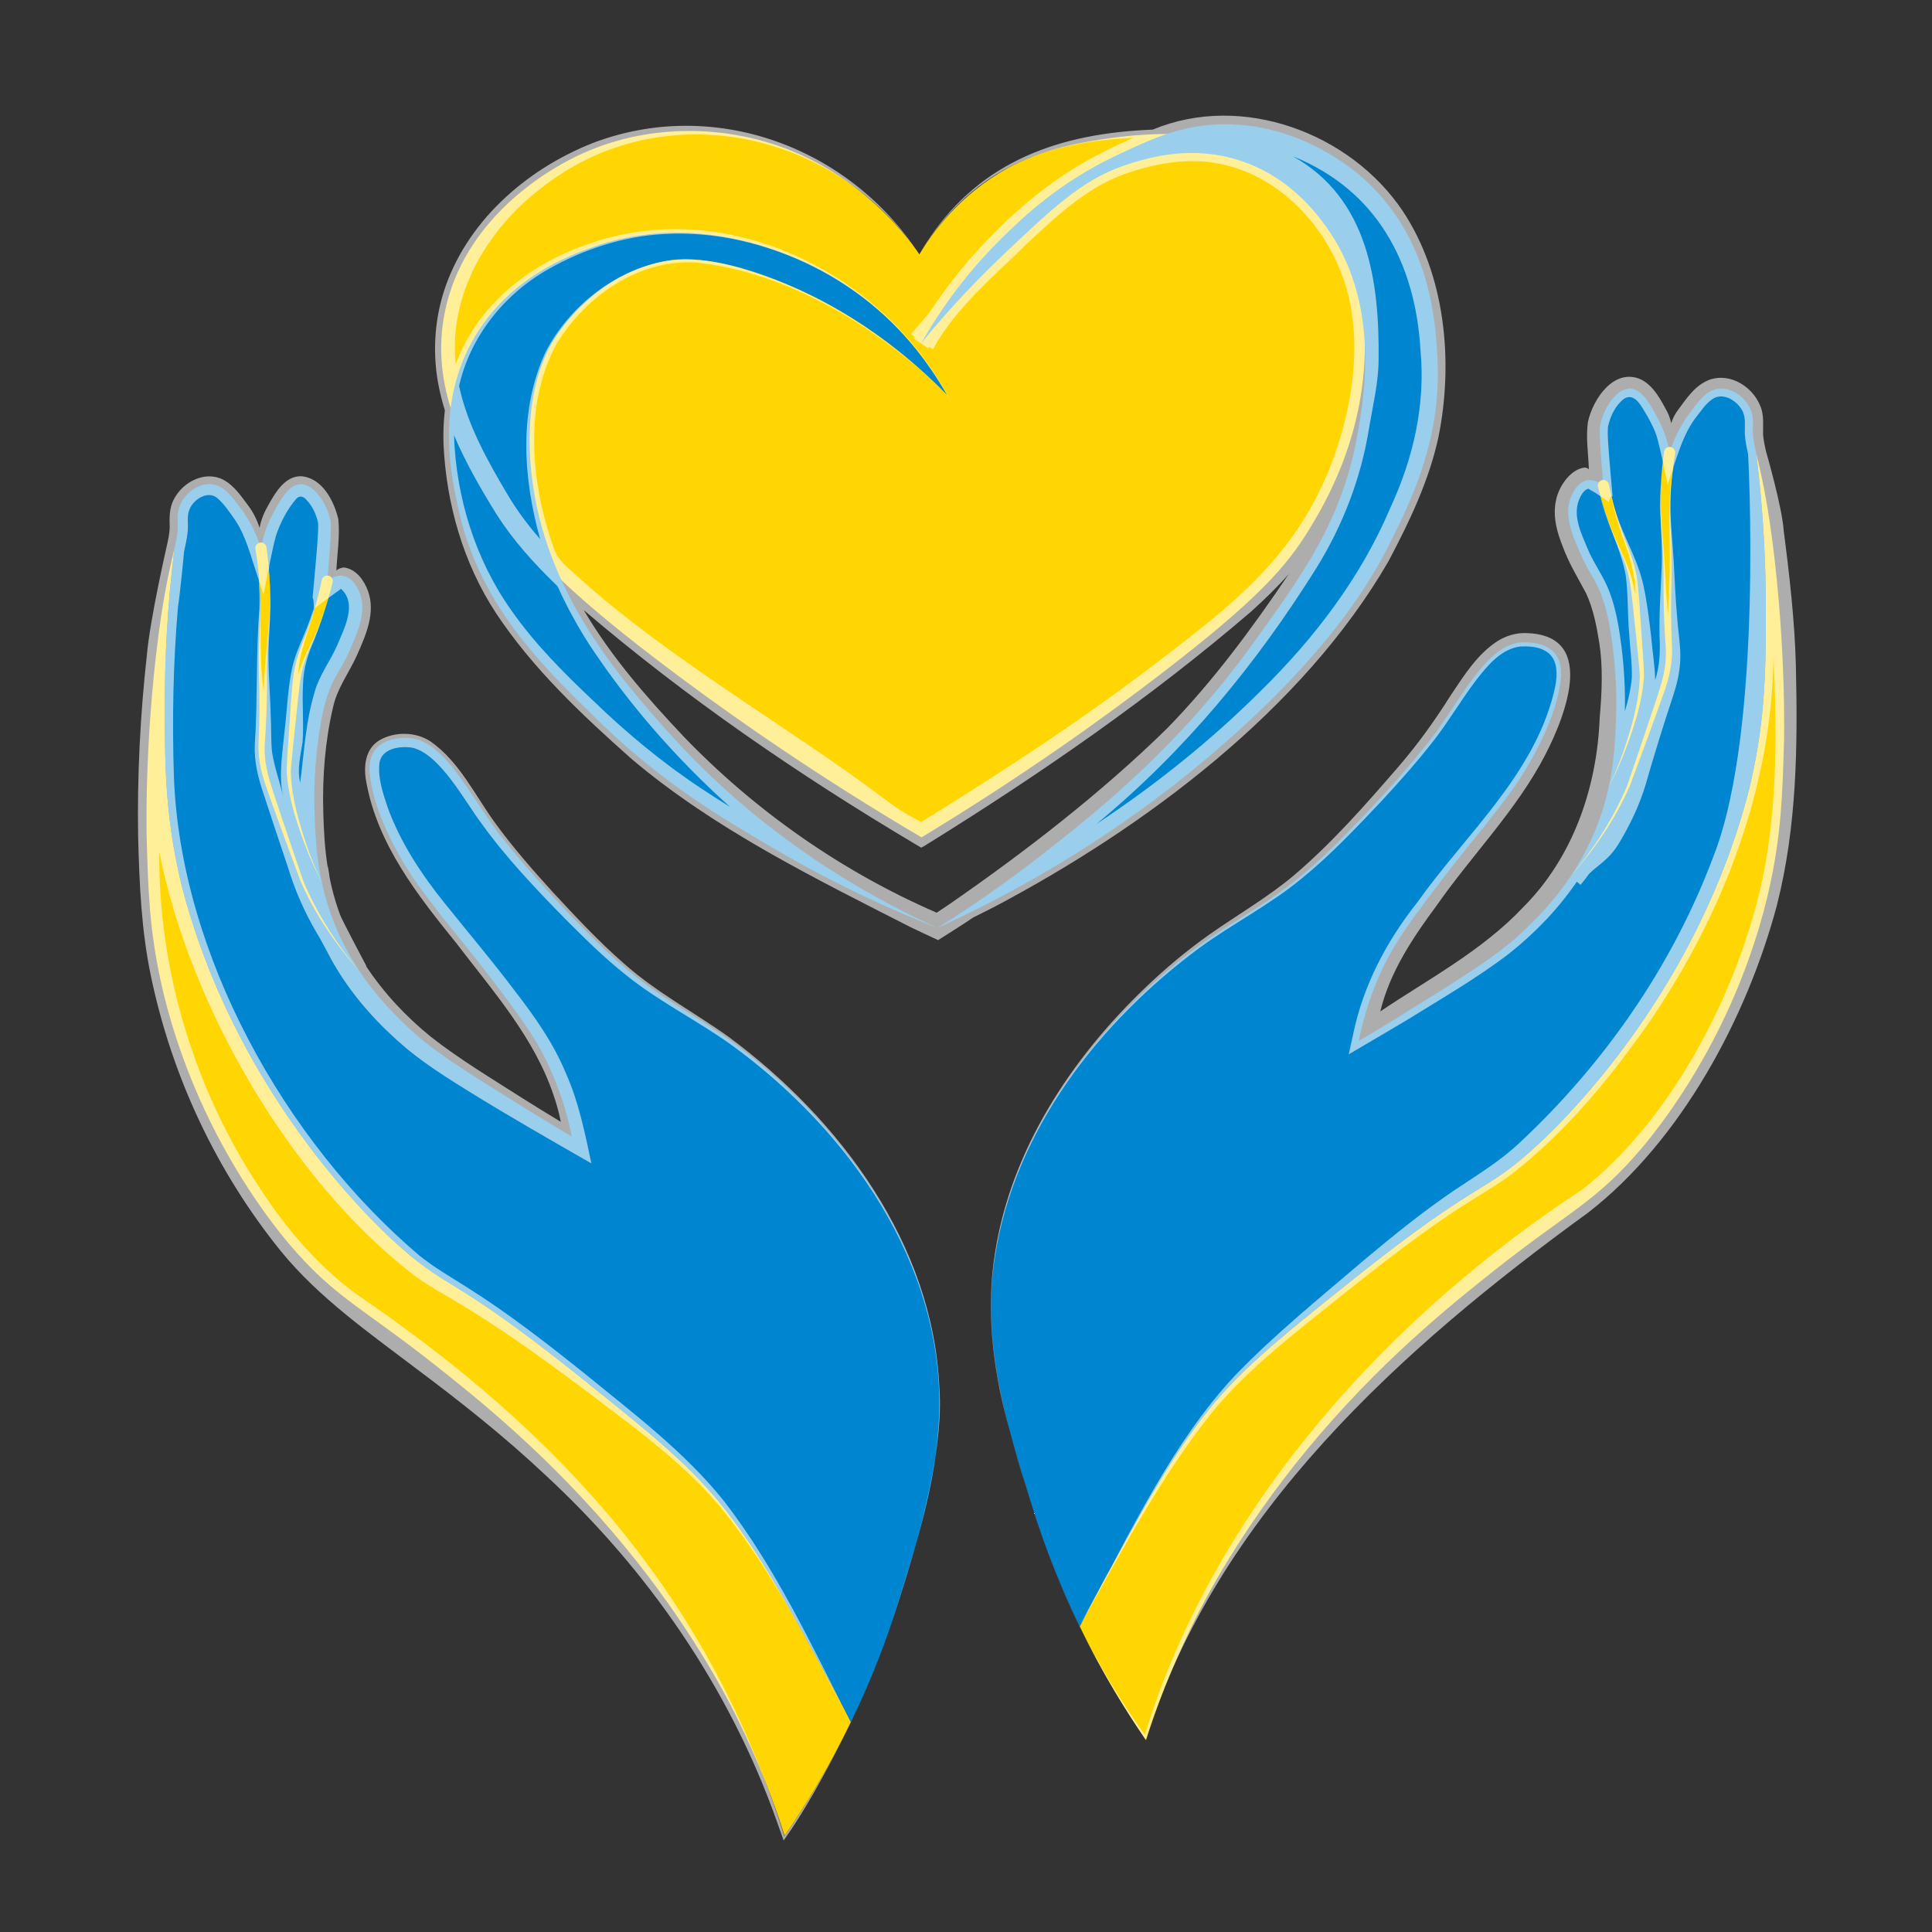 <?xml version="1.0" encoding="UTF-8"?>
<svg xmlns="http://www.w3.org/2000/svg" width="68" height="68" viewBox="0 0 68 68" fill="none">
  <rect x="0" y="0" width="68" height="68" fill="#333333" stroke="none"/>
  <path d="M38.004 57.247C38.808 58.904 39.645 60.244 40.336 61.248C40.689 60.137 41.225 58.68 42.037 57.047C42.422 56.271 43.656 53.873 45.984 51.044C48.532 47.949 51.117 45.883 52.638 44.681C55.247 42.619 56.193 42.294 57.796 40.395C58.077 40.063 59.366 38.513 60.534 36.15C61.606 33.98 62.077 32.138 62.263 31.31C62.697 29.387 62.738 27.943 62.79 26.133C62.79 26.133 62.882 22.882 62.376 19.005C62.158 17.334 61.943 16.513 61.815 15.957C62.079 18.09 62.147 19.899 62.151 21.256C62.157 23.415 62.151 25.228 61.624 27.521C61.547 27.856 61.189 29.378 60.346 31.348C58.17 36.432 54.866 39.594 54.218 40.202C52.156 42.133 52.282 41.306 47.563 45.079C44.908 47.202 43.555 48.295 42.337 49.88C41.187 51.378 40.318 52.961 39.104 55.17C38.686 55.932 38.318 56.631 38.004 57.246V57.247Z" fill="#FFD601"></path>
  <path d="M36.321 52.995C36.814 54.585 37.4 56.005 38.003 57.247C38.317 56.631 38.684 55.932 39.103 55.17C40.316 52.961 41.186 51.378 42.336 49.881C43.554 48.295 44.907 47.202 47.562 45.079C52.281 41.306 52.155 42.134 54.217 40.202C54.865 39.594 58.169 36.432 60.345 31.348C61.188 29.378 61.546 27.856 61.623 27.521C62.15 25.229 62.155 23.415 62.149 21.256C62.145 19.899 62.077 18.09 61.814 15.957C61.725 15.573 61.678 15.316 61.698 14.991C61.703 14.911 61.728 14.589 61.548 14.279C61.361 13.956 60.959 13.654 60.533 13.678C60.085 13.704 59.81 14.079 59.442 14.579C59.234 14.862 58.959 15.308 58.766 15.929C58.713 15.628 58.603 15.195 58.352 14.729C58.088 14.238 57.792 13.689 57.375 13.678C56.89 13.665 56.437 14.381 56.322 14.954C56.305 15.037 56.284 15.175 56.359 16.192C56.388 16.571 56.415 16.883 56.435 17.092C56.368 17.036 56.14 16.859 55.871 16.904C55.526 16.962 55.361 17.344 55.307 17.467C55.027 18.11 55.336 18.832 55.645 19.53C55.974 20.272 56.185 20.388 56.435 21.144C56.516 21.39 56.585 21.653 56.66 22.081C56.919 23.547 56.89 24.84 56.886 24.97C56.855 26.109 56.819 27.401 56.284 28.872C55.544 30.909 54.254 32.165 53.615 32.773C52.718 33.627 51.564 34.343 49.254 35.775C48.665 36.14 48.17 36.435 47.825 36.638C47.94 36.056 48.154 35.218 48.577 34.274C48.979 33.378 49.416 32.73 50.344 31.498C51.842 29.509 52.084 29.361 53.239 27.784C53.239 27.784 54.733 25.743 54.931 23.92C54.956 23.682 54.971 23.309 54.743 23.019C54.402 22.585 53.731 22.604 53.615 22.607C52.451 22.638 51.675 24.156 50.607 25.683C50.607 25.683 49.551 27.194 46.998 29.735C44.992 31.731 43.797 32.095 42.035 33.411C40.902 34.258 36.233 37.967 35.118 43.615C34.454 46.978 35.306 49.725 36.321 52.995H36.321Z" fill="#0085D0"></path>
  <path d="M61.823 15.957V15.957H61.797L61.823 15.957Z" fill="black"></path>
  <path d="M58.57 15.9C58.456 16.724 58.411 17.559 58.46 18.391C58.497 18.883 58.534 19.367 58.545 19.86C58.556 20.188 58.55 20.512 58.551 20.841C58.556 21.499 58.582 22.16 58.63 22.815C58.659 23.297 58.566 23.773 58.421 24.232C58.326 24.551 58.064 25.306 57.957 25.632C57.733 26.293 57.513 26.955 57.284 27.613C57.259 27.689 57.222 27.765 57.191 27.837C56.709 28.924 56.055 29.928 55.285 30.835C56.13 29.883 56.863 28.815 57.373 27.646C57.778 26.553 58.21 25.39 58.596 24.288C58.76 23.814 58.87 23.309 58.85 22.805C58.811 21.986 58.806 21.171 58.834 20.352C58.852 19.694 58.825 19.031 58.791 18.374C58.764 17.567 58.828 16.756 58.958 15.958C58.976 15.851 58.903 15.751 58.796 15.733C58.687 15.715 58.585 15.791 58.57 15.899L58.57 15.9Z" fill="#FFD601"></path>
  <path d="M56.244 17.135C56.41 17.811 56.628 18.474 56.902 19.113C56.993 19.326 57.088 19.531 57.164 19.738C57.239 19.945 57.302 20.161 57.346 20.377C57.435 20.814 57.532 21.947 57.587 22.407C57.61 22.631 57.67 23.213 57.69 23.43C57.703 23.598 57.726 23.764 57.711 23.932C57.666 24.785 57.419 25.612 57.149 26.419C57 26.85 56.825 27.273 56.626 27.685C56.949 27.079 57.21 26.44 57.427 25.788C57.648 25.149 57.818 24.486 57.863 23.809C57.858 23.398 57.807 22.805 57.782 22.39C57.74 21.904 57.69 20.799 57.612 20.328C57.54 19.869 57.369 19.417 57.198 18.993C56.953 18.362 56.765 17.71 56.627 17.049C56.605 16.943 56.501 16.874 56.395 16.896C56.286 16.919 56.217 17.028 56.244 17.135L56.244 17.135Z" fill="#FFD601"></path>
  <path d="M29.948 60.611C29.144 62.268 28.308 63.608 27.616 64.612C27.263 63.501 26.728 62.044 25.916 60.41C25.53 59.635 24.297 57.237 21.968 54.408C19.421 51.313 16.835 49.247 15.315 48.045C12.705 45.983 11.759 45.658 10.156 43.759C9.875 43.427 8.587 41.877 7.419 39.514C6.346 37.344 5.876 35.502 5.689 34.674C5.255 32.751 5.214 31.307 5.163 29.497C5.163 29.497 5.07 26.246 5.576 22.369C5.795 20.698 6.009 19.877 6.137 19.321C5.874 21.454 5.805 23.263 5.802 24.62C5.796 26.779 5.802 28.592 6.328 30.885C6.405 31.22 6.763 32.742 7.606 34.712C9.782 39.796 13.086 42.958 13.735 43.566C15.796 45.497 15.67 44.67 20.389 48.443C23.044 50.566 24.397 51.659 25.615 53.245C26.765 54.742 27.635 56.325 28.848 58.534C29.267 59.296 29.634 59.995 29.948 60.611V60.611Z" fill="#FFD601"></path>
  <path d="M31.63 56.359C31.137 57.95 30.551 59.37 29.948 60.611C29.634 59.996 29.267 59.297 28.848 58.535C27.634 56.325 26.765 54.743 25.615 53.245C24.397 51.66 23.044 50.566 20.389 48.443C15.67 44.671 15.796 45.498 13.734 43.566C13.086 42.959 9.782 39.797 7.606 34.713C6.763 32.742 6.405 31.221 6.328 30.886C5.801 28.593 5.796 26.78 5.802 24.621C5.805 23.264 5.874 21.455 6.137 19.322C6.226 18.938 6.273 18.68 6.253 18.356C6.248 18.276 6.223 17.953 6.403 17.643C6.59 17.32 6.992 17.018 7.418 17.043C7.866 17.069 8.141 17.443 8.509 17.943C8.717 18.226 8.992 18.672 9.185 19.294C9.238 18.992 9.348 18.56 9.599 18.093C9.863 17.603 10.159 17.054 10.576 17.043C11.061 17.03 11.514 17.746 11.629 18.318C11.646 18.401 11.667 18.54 11.591 19.556C11.563 19.935 11.536 20.247 11.516 20.456C11.583 20.401 11.811 20.224 12.08 20.269C12.425 20.327 12.59 20.708 12.644 20.832C12.924 21.475 12.615 22.197 12.306 22.895C11.977 23.637 11.766 23.753 11.516 24.508C11.435 24.755 11.366 25.018 11.291 25.446C11.032 26.911 11.061 28.204 11.065 28.335C11.096 29.473 11.132 30.766 11.667 32.236C12.407 34.274 13.697 35.53 14.336 36.138C15.232 36.992 16.387 37.708 18.697 39.139C19.286 39.504 19.781 39.8 20.126 40.002C20.011 39.42 19.797 38.582 19.374 37.639C18.972 36.742 18.535 36.094 17.607 34.862C16.109 32.873 15.867 32.726 14.712 31.148C14.712 31.148 13.218 29.107 13.02 27.284C12.994 27.047 12.98 26.674 13.208 26.384C13.549 25.95 14.22 25.968 14.336 25.971C15.5 26.003 16.276 27.52 17.344 29.048C17.344 29.048 18.4 30.559 20.953 33.099C22.959 35.096 24.154 35.459 25.915 36.776C27.049 37.623 31.718 41.331 32.833 46.98C33.497 50.343 32.645 53.09 31.63 56.359H31.63Z" fill="#0085D0"></path>
  <path d="M6.129 19.322V19.321H6.155L6.129 19.322Z" fill="black"></path>
  <path d="M9.379 19.264C9.493 20.089 9.537 20.923 9.489 21.755C9.452 22.247 9.415 22.731 9.404 23.224C9.392 23.552 9.399 23.876 9.398 24.205C9.393 24.863 9.367 25.524 9.319 26.179C9.29 26.662 9.383 27.137 9.528 27.596C9.622 27.916 9.885 28.671 9.992 28.997C10.216 29.657 10.436 30.319 10.665 30.977C10.69 31.053 10.727 31.13 10.758 31.201C11.24 32.288 11.894 33.292 12.664 34.199C11.818 33.248 11.086 32.179 10.576 31.01C10.171 29.917 9.739 28.755 9.352 27.652C9.189 27.179 9.079 26.674 9.099 26.17C9.138 25.35 9.142 24.535 9.114 23.716C9.097 23.058 9.124 22.395 9.158 21.739C9.185 20.931 9.121 20.12 8.991 19.323C8.973 19.216 9.046 19.115 9.153 19.097C9.261 19.079 9.364 19.155 9.379 19.264L9.379 19.264Z" fill="#FFD601"></path>
  <path d="M11.709 20.5C11.543 21.175 11.325 21.838 11.05 22.477C10.96 22.691 10.864 22.896 10.789 23.103C10.713 23.31 10.65 23.526 10.606 23.741C10.517 24.178 10.421 25.311 10.366 25.772C10.342 25.995 10.282 26.577 10.263 26.794C10.25 26.962 10.227 27.129 10.241 27.296C10.286 28.15 10.533 28.977 10.803 29.783C10.953 30.214 11.127 30.637 11.326 31.049C11.004 30.443 10.742 29.804 10.526 29.153C10.305 28.514 10.135 27.85 10.09 27.173C10.094 26.763 10.145 26.169 10.17 25.755C10.212 25.268 10.262 24.163 10.341 23.693C10.412 23.233 10.584 22.782 10.755 22.358C10.999 21.726 11.188 21.075 11.325 20.413C11.348 20.307 11.452 20.239 11.558 20.261C11.666 20.283 11.735 20.392 11.708 20.5L11.709 20.5Z" fill="#FFD601"></path>
  <path d="M32.359 8.951C32.806 8.205 33.763 6.853 35.479 5.912C35.82 5.725 36.705 5.273 38.148 5.012C39.385 4.789 44.094 3.938 46.57 6.738C47.944 8.292 47.995 10.254 48.036 11.84C48.123 15.218 46.656 17.69 46.081 18.63C45.278 19.944 44.269 21.099 40.893 23.695C38.848 25.266 36.015 27.304 32.434 29.472C28.847 27.357 25.984 25.36 23.899 23.807C19.557 20.574 18.282 19.043 17.358 17.467C16.386 15.81 15.101 13.619 15.666 10.939C16.336 7.758 19.137 6.14 19.726 5.8C22.469 4.215 25.169 4.628 25.892 4.749C29.836 5.413 31.951 8.358 32.358 8.951H32.359Z" fill="#FFD601"></path>
  <path d="M33.334 13.903C31.012 11.523 28.721 10.398 27.319 9.851C25.008 8.949 23.832 9.116 23.484 9.176C20.983 9.607 19.657 11.695 19.499 11.952C19.236 12.381 18.476 13.745 18.672 16.304C19 20.583 21.652 23.66 23.409 25.645C25.04 27.488 28.09 30.429 32.996 32.661C33.987 32.039 35.326 31.143 36.831 29.96C38.679 28.507 41.472 26.279 44.05 22.719C45.851 20.232 47.237 18.317 47.772 15.328C48.013 13.981 48.614 10.621 46.644 7.938C46.283 7.445 45.345 6.204 43.636 5.649C41.992 5.115 40.563 5.52 39.877 5.724C38.234 6.213 37.231 7.145 35.29 8.988C34.459 9.777 33.47 10.798 32.433 12.065C33.396 10.374 34.461 9.168 35.252 8.388C35.982 7.669 37.265 6.426 39.313 5.462C40.535 4.886 41.598 4.385 43.072 4.374C45.804 4.352 47.706 6.025 48.035 6.325C50.372 8.449 50.528 11.384 50.592 12.59C50.741 15.41 49.723 17.51 48.9 19.155C48.304 20.347 47.037 22.562 43.712 25.608C41.536 27.601 38.04 30.352 32.997 32.661C31.489 32.07 29.466 31.174 27.207 29.847C25.42 28.798 23.328 27.57 21.116 25.42C19.05 23.413 16.849 21.273 16.116 17.842C15.861 16.648 15.331 14.166 16.718 11.839C17.954 9.765 20.003 9.011 20.778 8.726C23.974 7.55 26.847 8.626 27.771 8.988C31.184 10.326 32.843 13.023 33.335 13.903H33.334Z" fill="#0085D0"></path>
  <path opacity="0.8" d="M37.909 57.415C37.866 57.499 37.872 57.488 37.909 57.415V57.415Z" fill="white"></path>
  <path opacity="0.8" d="M36.376 53.197C36.373 53.188 36.37 53.178 36.367 53.168C36.37 53.178 36.373 53.188 36.376 53.197Z" fill="white"></path>
  <path opacity="0.8" d="M36.516 53.628C36.533 53.68 36.551 53.732 36.568 53.783C36.55 53.732 36.533 53.68 36.516 53.628Z" fill="white"></path>
  <path opacity="0.8" d="M36.344 53.088C36.346 53.094 36.348 53.101 36.35 53.107C36.348 53.101 36.346 53.094 36.344 53.088Z" fill="white"></path>
  <path opacity="0.8" d="M36.836 54.528C36.846 54.554 36.855 54.58 36.865 54.606C36.855 54.58 36.846 54.554 36.836 54.528Z" fill="white"></path>
  <path opacity="0.6" d="M63.208 23.405C63.17 21.882 62.979 20.198 62.779 18.669C62.728 17.848 62.151 15.864 62.151 15.864C62.111 15.685 62.071 15.489 62.056 15.312C62.044 14.972 62.099 14.607 61.952 14.279C61.689 13.624 60.932 13.134 60.221 13.348C59.654 13.534 59.344 14.054 59.011 14.498C58.69 14.997 58.935 15.048 58.693 14.516C58.461 14.088 58.215 13.585 57.755 13.354C56.805 12.932 56.058 14.053 55.888 14.861C55.814 15.413 55.903 15.955 55.923 16.504L55.924 16.512L55.924 16.516C55.879 16.479 55.818 16.449 55.757 16.459C55.293 16.518 54.868 17.093 54.767 17.607C54.641 18.176 54.805 18.746 55.013 19.262C55.223 19.833 55.547 20.357 55.828 20.887C56.08 21.433 56.197 22.046 56.288 22.616C56.423 23.474 56.382 24.372 56.304 25.262C56.21 27.717 55.369 30.177 53.6 31.942C52.174 33.455 50.297 34.447 48.582 35.598C48.919 34.208 49.725 33.006 50.571 31.863C51.813 30.086 53.381 28.512 54.385 26.573C55.125 25.142 56.25 22.245 53.587 22.283C53.281 22.296 52.982 22.397 52.722 22.556C51.993 23.02 51.528 23.78 51.056 24.479C50.505 25.358 49.899 26.2 49.22 26.986C48.066 28.321 46.895 29.658 45.547 30.805C44.625 31.581 43.562 32.194 42.581 32.882C41.773 33.453 41.013 34.089 40.3 34.773C37.694 37.27 35.594 40.467 35.025 44.076C34.697 46.053 34.939 48.083 35.439 50C35.439 49.998 35.438 49.995 35.437 49.993C35.441 50.005 35.444 50.018 35.447 50.03C35.447 50.029 35.446 50.027 35.446 50.026C35.456 50.065 35.562 50.471 35.511 50.276C35.652 50.822 35.91 51.689 36.027 52.068C36.109 52.336 36.309 52.982 36.367 53.168C36.365 53.164 36.351 53.115 36.319 53.012C36.327 53.037 36.334 53.062 36.343 53.088C36.32 53.017 36.298 52.947 36.276 52.874C36.28 52.887 36.284 52.901 36.288 52.913C36.279 52.882 36.269 52.851 36.259 52.819C36.265 52.838 36.27 52.856 36.276 52.874C35.397 50.087 34.549 47.193 35.016 44.256C35.696 39.799 38.667 35.988 42.225 33.356C43.387 32.51 44.68 31.855 45.794 30.938C46.82 30.108 47.727 29.142 48.633 28.186C49.266 27.504 49.884 26.805 50.459 26.07C50.992 25.385 51.439 24.617 51.962 23.93C52.361 23.421 52.832 22.841 53.51 22.754C54.679 22.699 54.96 23.308 54.692 24.37C53.968 27.303 51.584 29.368 49.889 31.753C48.806 33.123 47.992 34.657 47.632 36.374C47.58 36.602 47.524 36.856 47.475 37.088L47.472 37.103C47.469 37.111 47.474 37.107 47.478 37.105C48.157 36.703 48.843 36.308 49.52 35.902C50.726 35.153 51.975 34.435 53.106 33.571C54.02 32.849 54.841 31.995 55.5 31.032L55.629 31.144C55.809 30.934 55.868 30.833 55.93 30.756C56.274 30.421 56.621 30.259 56.955 29.725C57.367 29.049 57.702 28.349 57.927 27.596C58.219 26.576 58.552 25.5 58.892 24.479C59.022 24.085 59.116 23.682 59.139 23.265C59.163 22.755 59.064 22.247 59.032 21.737C58.969 21.09 58.947 20.425 58.911 19.779C58.843 18.646 58.679 17.538 58.906 16.413C59.123 15.776 59.322 15.14 59.751 14.616C59.913 14.402 60.067 14.18 60.291 14.034C60.656 13.81 61.112 14.091 61.304 14.422C61.456 14.669 61.407 14.965 61.411 15.241C61.422 15.494 61.471 15.732 61.526 15.974C61.526 15.974 62.066 25.591 60.335 30.066C58.905 33.932 56.492 37.414 53.484 40.222C52.8 40.868 51.993 41.356 51.215 41.875C50.11 42.622 49.07 43.463 48.049 44.317C46.468 45.672 44.869 46.954 43.434 48.45C41.284 50.769 39.907 53.723 38.396 56.464C38.261 56.721 38.131 56.974 38.002 57.227L37.997 57.236C37.996 57.237 37.995 57.241 37.995 57.238L37.986 57.22C37.425 56.066 36.938 54.879 36.53 53.664C36.577 53.805 36.623 53.938 36.669 54.069C36.667 54.063 36.664 54.056 36.663 54.05C36.742 54.276 36.824 54.499 36.908 54.724C36.904 54.711 36.899 54.699 36.894 54.687C37.222 55.555 37.59 56.414 37.996 57.245C38.518 56.218 39.072 55.205 39.63 54.199C39.176 55.035 38.652 55.995 38.32 56.631C38.21 56.839 38.109 57.03 38.011 57.218C38.012 57.215 38.014 57.212 38.016 57.209C38.011 57.218 38.007 57.226 38.003 57.234C39.453 54.649 40.834 51.997 42.691 49.675C43.973 48.133 45.583 46.917 47.138 45.665C48.633 44.478 50.129 43.293 51.748 42.276C52.235 41.968 52.754 41.668 53.219 41.316C55.155 39.808 56.735 37.874 58.121 35.871C60.667 32.11 62.37 27.677 62.42 23.106C62.54 25.7 62.564 28.337 62.044 30.891C61.206 34.822 58.9 39.339 55.711 41.852C48.956 46.274 42.94 52.871 40.423 60.652C40.38 60.788 40.339 60.922 40.297 61.057C39.596 60.1 38.862 58.891 38.331 57.896C38.339 57.911 38.346 57.926 38.354 57.941C38.348 57.93 38.343 57.919 38.337 57.909C38.41 58.047 38.478 58.173 38.543 58.294C38.352 57.948 38.173 57.603 37.995 57.248C37.998 57.243 38 57.238 38.003 57.234C38 57.239 37.998 57.243 37.995 57.248C38 57.238 38.005 57.228 38.011 57.218C38 57.237 37.918 57.397 37.94 57.356C37.928 57.379 37.918 57.399 37.909 57.415C37.937 57.361 37.959 57.32 37.995 57.248C38.687 58.649 39.446 59.948 40.324 61.23C42.836 53.281 49.325 47.454 55.9 42.679C59.171 40.139 61.49 35.815 62.543 31.855C63.25 29.067 63.275 26.238 63.208 23.406L63.208 23.405ZM57.435 23.859C57.396 24.261 57.309 24.649 57.19 25.037C57.209 24.281 57.164 23.527 57.074 22.776C56.989 22.127 56.89 21.471 56.656 20.852C56.457 20.297 56.086 19.83 55.869 19.287C55.649 18.762 55.358 18.169 55.57 17.608C55.636 17.448 55.735 17.243 55.912 17.199C55.92 17.207 55.946 17.232 55.943 17.227C56.073 17.295 56.197 17.373 56.319 17.456C56.551 18.434 57.047 19.284 57.222 20.266C57.305 20.907 57.283 21.553 57.334 22.2C57.364 22.751 57.447 23.309 57.435 23.859ZM57.471 20.52C57.361 20.037 57.156 19.609 56.948 19.151C56.693 18.608 56.479 18.034 56.32 17.456C56.415 17.52 56.519 17.593 56.63 17.672C56.645 17.607 56.655 17.527 56.707 17.481C56.814 17.953 56.946 18.43 57.102 18.887C57.353 19.543 57.555 20.217 57.564 20.925C57.534 20.791 57.504 20.657 57.471 20.52H57.471ZM58.487 19.919C58.455 20.751 58.392 21.562 58.411 22.42C58.439 22.931 58.414 23.445 58.258 23.938C58.247 23.431 58.158 22.919 58.117 22.415C58.044 21.796 57.971 21.18 57.836 20.568C57.579 19.455 56.948 18.613 56.717 17.475C56.73 17.468 56.744 17.466 56.757 17.47C56.724 17.059 56.67 16.497 56.638 16.089C56.618 15.733 56.57 15.368 56.596 15.015C56.677 14.648 56.857 14.271 57.153 14.041C57.552 13.777 57.802 14.366 57.979 14.643C58.129 14.906 58.268 15.182 58.344 15.476C58.406 15.707 58.465 15.968 58.523 16.229C58.475 16.646 58.446 17.067 58.438 17.486C58.416 18.311 58.518 19.094 58.487 19.919L58.487 19.919ZM58.864 16.54C58.68 17.721 58.798 18.918 58.765 20.104C58.743 20.623 58.715 21.142 58.712 21.663C58.622 20.856 58.618 20.044 58.548 19.227C58.456 18.24 58.392 17.219 58.523 16.23C58.58 16.486 58.643 16.808 58.693 17.065C58.745 16.897 58.803 16.719 58.865 16.537C58.865 16.538 58.864 16.539 58.864 16.54ZM37.305 55.718C37.302 55.71 37.299 55.703 37.296 55.695C37.303 55.712 37.31 55.728 37.317 55.744C37.313 55.736 37.309 55.727 37.305 55.718V55.718ZM37.44 56.032C37.431 56.012 37.422 55.992 37.414 55.972C37.423 55.993 37.432 56.013 37.441 56.034C37.44 56.033 37.44 56.033 37.44 56.033V56.032Z" fill="white"></path>
  <path opacity="0.8" d="M36.455 53.428C36.476 53.491 36.496 53.552 36.516 53.612C36.459 53.442 36.407 53.28 36.352 53.106C36.394 53.241 36.437 53.373 36.48 53.504C36.471 53.478 36.463 53.453 36.455 53.428V53.428Z" fill="white"></path>
  <path opacity="0.8" d="M36.375 53.195C36.424 53.351 36.433 53.38 36.375 53.195V53.195Z" fill="white"></path>
  <path opacity="0.8" d="M36.886 54.657C36.89 54.667 36.894 54.677 36.898 54.686C36.887 54.66 36.877 54.633 36.867 54.605C36.873 54.623 36.88 54.64 36.886 54.657V54.657Z" fill="white"></path>
  <path opacity="0.8" d="M31.575 56.529C31.573 56.533 31.572 56.538 31.57 56.542C31.572 56.538 31.573 56.533 31.575 56.529Z" fill="white"></path>
  <path opacity="0.8" d="M31.569 56.541C31.565 56.553 31.562 56.564 31.559 56.575C31.562 56.564 31.565 56.553 31.569 56.541Z" fill="white"></path>
  <path opacity="0.6" d="M33.061 48.828C32.838 43.804 29.577 39.397 25.638 36.489C24.419 35.619 23.081 34.912 21.959 33.911C21.07 33.136 20.264 32.269 19.462 31.406C18.753 30.625 18.052 29.827 17.432 28.973C16.719 27.997 16.179 26.823 15.168 26.106C14.645 25.752 13.899 25.735 13.351 26.058C12.843 26.36 12.788 27.009 12.895 27.536C13.287 29.716 14.701 31.514 16.059 33.194C17.348 34.881 18.812 36.524 19.491 38.569C19.593 38.865 19.678 39.17 19.737 39.477L19.738 39.483C19.74 39.486 19.738 39.484 19.735 39.483L19.712 39.469C19.277 39.204 18.827 38.931 18.396 38.658C17.312 37.965 16.186 37.292 15.175 36.5C14.296 35.789 13.509 34.951 12.886 34.007L12.896 33.998C12.895 33.996 12.893 33.994 12.891 33.992C12.891 33.992 12.006 32.331 11.961 32.173C11.943 32.13 11.921 32.062 11.906 32.017C11.779 31.653 11.679 31.275 11.602 30.897C11.602 30.897 11.56 30.531 11.527 30.475C11.428 29.85 11.396 29.212 11.378 28.573C11.344 27.346 11.44 26.095 11.721 24.899C11.864 24.227 12.285 23.679 12.565 23.061C12.872 22.363 13.236 21.561 12.947 20.788C12.81 20.422 12.544 20.048 12.134 19.977C12.072 19.962 11.909 20.009 11.838 20.082C11.87 19.48 11.967 18.876 11.908 18.272C11.754 17.622 11.337 16.81 10.585 16.761C10.032 16.765 9.705 17.315 9.468 17.736C9.317 17.996 9.186 18.279 9.138 18.577C9.053 18.32 8.917 18.031 8.742 17.803C8.49 17.467 8.241 17.086 7.855 16.884C7.214 16.553 6.432 16.966 6.125 17.565C5.951 17.88 5.963 18.238 5.973 18.583C5.964 18.805 5.911 19.039 5.861 19.258C5.861 19.258 5.277 21.807 5.17 23.053C4.934 25.175 4.827 27.313 4.862 29.448C4.904 31.096 4.974 32.756 5.316 34.374C6.051 37.896 7.628 41.248 9.893 44.046C11.233 45.687 13.025 46.934 14.692 48.203C16.242 49.362 17.761 50.567 19.171 51.893C22.803 55.246 25.669 59.4 27.333 64.078C27.421 64.311 27.497 64.553 27.582 64.78C28.344 63.708 29.063 62.379 29.623 61.269C29.608 61.3 29.592 61.33 29.577 61.359C29.59 61.333 29.603 61.307 29.616 61.281C29.548 61.417 29.484 61.541 29.421 61.66C29.564 61.385 29.707 61.098 29.855 60.792C29.203 62.126 28.453 63.409 27.607 64.63C24.944 56.185 19.803 50.5 12.564 45.561C11.229 44.592 10.15 43.33 9.243 41.965C6.883 38.465 5.566 34.197 5.607 29.981C6.666 35.359 10.193 41.521 14.568 44.883C15.073 45.253 15.634 45.559 16.166 45.878C16.697 46.198 17.222 46.532 17.736 46.88C18.752 47.559 19.767 48.311 20.733 49.036C22.341 50.258 23.971 51.425 25.285 52.963C27.188 55.255 28.538 58.004 29.94 60.615C29.912 60.675 29.883 60.733 29.855 60.792C29.883 60.735 29.911 60.676 29.94 60.615C29.942 60.619 29.942 60.619 29.944 60.615C29.955 60.637 29.968 60.663 29.977 60.68C29.974 60.675 29.972 60.669 29.969 60.664C29.976 60.678 29.984 60.693 29.99 60.706C29.987 60.699 29.982 60.69 29.977 60.68C30.003 60.73 30.008 60.741 29.997 60.72C30.009 60.742 30.019 60.762 30.027 60.778C30.009 60.742 29.981 60.688 29.944 60.615C30.298 59.882 30.624 59.136 30.919 58.378C30.918 58.379 30.918 58.38 30.917 58.381C30.934 58.338 30.951 58.295 30.968 58.252C30.967 58.252 30.967 58.253 30.967 58.254C31.192 57.67 31.408 57.054 31.622 56.368C32.129 54.815 33.254 51.182 33.061 48.828L33.061 48.828ZM11.569 21.039C11.658 20.973 11.762 20.897 11.853 20.834C11.897 20.803 11.963 20.762 11.998 20.722C11.999 20.724 12.001 20.724 12.003 20.724C12.583 21.252 12.116 22.112 11.867 22.714C11.629 23.258 11.252 23.743 11.085 24.318C10.754 25.399 10.711 26.431 10.566 27.546C10.447 27.064 10.579 26.606 10.651 26.114C10.698 25.418 10.627 24.743 10.666 24.067C10.682 23.537 10.832 23.032 11.053 22.544C11.245 22.061 11.415 21.549 11.556 21.049L11.569 21.039H11.569ZM11.268 21.265C11.352 21.201 11.469 21.114 11.554 21.05C11.369 21.686 11.168 22.221 10.885 22.772C10.734 23.07 10.596 23.387 10.5 23.726C10.528 22.916 10.886 22.19 11.077 21.412C11.141 21.363 11.204 21.314 11.268 21.265L11.268 21.265ZM9.481 19.885C9.557 19.537 9.616 19.203 9.711 18.865C9.863 18.396 10.106 17.933 10.423 17.561C10.539 17.428 10.677 17.468 10.785 17.59C10.993 17.806 11.134 18.11 11.194 18.4C11.213 18.617 11.184 18.851 11.173 19.075C11.126 19.721 11.06 20.366 11.004 21.012C11.004 21.013 11.001 21.04 11.004 21.04C11.046 21.119 11.038 21.237 11.044 21.329C11.045 21.351 11.044 21.394 11.045 21.416C10.97 21.651 10.886 21.882 10.797 22.11C10.617 22.555 10.407 22.99 10.293 23.46C10.124 24.215 10.107 24.997 10.012 25.764C9.941 26.505 9.809 27.251 9.954 27.991C9.839 27.489 9.66 27 9.579 26.494C9.53 26.075 9.554 25.644 9.53 25.226C9.509 24.35 9.42 23.478 9.461 22.596C9.496 22.02 9.533 21.389 9.508 20.808C9.516 20.497 9.432 20.188 9.481 19.885H9.481ZM9.146 20.524C9.189 20.66 9.232 20.795 9.274 20.929C9.325 20.657 9.389 20.332 9.456 20.006C9.608 21.458 9.329 22.86 9.28 24.314C9.095 23.021 9.229 21.753 9.125 20.46C9.132 20.481 9.139 20.503 9.146 20.523L9.146 20.524ZM31.652 56.268C31.652 56.269 31.651 56.27 31.651 56.271C31.652 56.27 31.652 56.268 31.652 56.267C31.652 56.267 31.652 56.268 31.652 56.268ZM31.966 55.25C31.97 55.235 31.975 55.22 31.98 55.205C31.975 55.22 31.97 55.235 31.966 55.25ZM33.053 49.78C32.971 52.249 32.16 54.64 31.429 56.965C31.443 56.921 31.458 56.876 31.473 56.83C31.453 56.891 31.434 56.95 31.414 57.009C31.419 56.994 31.424 56.979 31.429 56.965C31.42 56.989 31.412 57.014 31.404 57.038C31.407 57.028 31.411 57.019 31.414 57.009C31.388 57.087 31.362 57.163 31.336 57.239C31.358 57.174 31.381 57.107 31.404 57.038C31.374 57.128 31.344 57.218 31.313 57.307C31.32 57.287 31.326 57.267 31.334 57.247C31.323 57.277 31.313 57.307 31.302 57.337C31.305 57.33 31.307 57.323 31.309 57.317C31.232 57.539 31.153 57.759 31.07 57.98C31.072 57.976 31.074 57.971 31.075 57.967C31.064 57.998 31.052 58.03 31.04 58.061C31.05 58.034 31.06 58.007 31.07 57.98C30.736 58.874 30.359 59.752 29.943 60.612C29.938 60.603 29.934 60.595 29.93 60.586C29.93 60.587 29.93 60.588 29.931 60.589C29.929 60.585 29.927 60.582 29.926 60.578C29.931 60.59 29.937 60.601 29.942 60.612C29.418 59.586 28.863 58.568 28.306 57.564C28.792 58.425 29.287 59.328 29.63 59.994C29.736 60.2 29.832 60.391 29.926 60.578C29.926 60.578 29.925 60.578 29.925 60.577C29.927 60.58 29.928 60.583 29.93 60.586C28.594 57.96 27.307 55.194 25.49 52.842C24.103 51.106 22.31 49.76 20.6 48.362C19.246 47.279 17.882 46.216 16.41 45.291C15.838 44.93 15.263 44.599 14.741 44.175C10.022 40.165 6.359 33.594 6.122 27.357C6.056 25.364 6.093 23.358 6.264 21.37C6.357 20.753 6.479 19.41 6.479 19.41C6.526 19.189 6.581 18.972 6.602 18.742C6.642 18.468 6.56 18.177 6.674 17.919C6.82 17.568 7.318 17.25 7.649 17.533C7.9 17.746 8.098 18.053 8.29 18.326C8.336 18.397 8.388 18.482 8.428 18.556C8.723 19.108 8.895 19.796 9.106 20.402C9.13 20.741 9.138 21.089 9.13 21.429C9.001 23.021 9.075 24.616 8.968 26.21C8.942 26.803 9.081 27.366 9.268 27.917C9.554 28.795 9.848 29.675 10.14 30.542C10.375 31.321 10.717 32.099 11.125 32.797C11.388 33.222 11.588 33.675 11.852 34.099C12.502 35.172 13.355 36.097 14.305 36.901C14.984 37.462 15.741 37.942 16.485 38.403C17.909 39.286 19.361 40.115 20.815 40.948C20.588 39.88 20.373 38.802 19.928 37.799C19.489 36.725 18.812 35.769 18.107 34.858C17.319 33.811 16.461 32.801 15.642 31.778C14.828 30.768 14.098 29.657 13.651 28.436C13.48 27.924 13.288 27.371 13.359 26.832C13.454 26.343 14.057 26.254 14.486 26.312C15.473 26.508 16.363 28.216 16.962 29.004C17.829 30.208 18.859 31.284 19.895 32.345C20.582 33.032 21.276 33.721 22.041 34.325C23.197 35.258 24.542 35.916 25.744 36.779C29.874 39.779 33.231 44.503 33.053 49.78L33.053 49.78Z" fill="white"></path>
  <path opacity="0.8" d="M12.132 19.977C12.129 19.977 12.126 19.976 12.125 19.976L12.132 19.977Z" fill="white"></path>
  <path opacity="0.8" d="M31.523 56.679C31.525 56.674 31.527 56.667 31.53 56.658C31.527 56.667 31.525 56.674 31.523 56.679Z" fill="white"></path>
  <path opacity="0.8" d="M31.531 56.654C31.533 56.648 31.535 56.641 31.538 56.634C31.535 56.641 31.533 56.648 31.531 56.654Z" fill="white"></path>
  <path opacity="0.8" d="M31.547 56.603C31.55 56.594 31.553 56.584 31.556 56.574C31.553 56.585 31.55 56.594 31.547 56.603Z" fill="white"></path>
  <path opacity="0.8" d="M31.543 56.619C31.545 56.613 31.547 56.607 31.549 56.601C31.547 56.607 31.545 56.613 31.543 56.619Z" fill="white"></path>
  <path opacity="0.8" d="M33.496 14.199C33.566 14.325 33.577 14.343 33.496 14.199V14.199Z" fill="white"></path>
  <path opacity="0.6" d="M35.027 31.903C40.309 29.107 45.84 24.988 48.868 19.758C49.609 18.358 50.3 16.917 50.634 15.36C51.158 12.731 50.879 9.693 49.367 7.42C47.513 4.667 43.704 3.257 40.573 4.562C37.332 4.689 34.558 5.633 32.688 8.416C32.701 8.399 32.712 8.382 32.724 8.365C32.715 8.379 32.705 8.393 32.696 8.407C32.77 8.298 32.845 8.195 32.923 8.092C32.716 8.369 32.537 8.637 32.352 8.951C32.348 8.945 32.343 8.939 32.339 8.933C32.34 8.934 32.34 8.935 32.341 8.936C32.34 8.934 32.338 8.932 32.337 8.929C32.353 8.954 32.374 8.985 32.389 9.006C32.386 9.002 32.383 8.998 32.38 8.993C32.388 9.005 32.395 9.016 32.402 9.026C32.399 9.02 32.394 9.013 32.389 9.006C32.416 9.046 32.422 9.054 32.411 9.038C32.424 9.057 32.435 9.073 32.444 9.087C32.424 9.057 32.394 9.013 32.351 8.951C34.113 6.055 36.598 4.999 39.883 4.851C39.114 5.196 38.345 5.568 37.638 6.028C36.273 6.901 35.08 8.026 34.022 9.247C33.623 9.718 33.245 10.215 32.897 10.726C32.662 11.107 32.342 11.414 32.063 11.768L32.182 11.85C32.179 11.853 32.177 11.856 32.174 11.859L32.187 11.867C32.178 11.883 32.169 11.898 32.16 11.913L32.664 12.258C32.675 12.245 32.687 12.231 32.698 12.217L32.71 12.225C32.712 12.222 32.714 12.218 32.716 12.215L32.835 12.296C33.647 10.812 35.02 9.692 36.213 8.515C37.289 7.51 38.413 6.466 39.851 6.035C40.438 5.846 41.039 5.715 41.654 5.682C44.193 5.52 46.317 7.319 47.203 9.598C48.022 11.676 47.656 14.202 46.89 16.247C45.715 19.352 43.673 21.065 41.11 23.016C38.326 25.179 35.408 27.088 32.424 28.931C31.793 28.587 31.677 28.54 30.938 27.974C27.621 25.503 23.435 23.119 20.297 20.26C19.496 19.57 19.575 19.542 19.254 18.551C18.663 16.506 18.527 14.034 19.596 12.094C20.625 10.415 22.534 9.074 24.569 9.249C27.426 9.559 30.237 11.149 32.37 13.001C32.34 12.975 32.312 12.95 32.283 12.926C32.305 12.945 32.328 12.965 32.351 12.984C32.243 12.89 32.143 12.804 32.039 12.714C32.488 13.09 32.913 13.489 33.329 13.903C31.619 12.167 29.582 10.745 27.306 9.858C26.054 9.395 24.694 8.957 23.354 9.203C21.595 9.547 20.035 10.803 19.215 12.366C18.247 14.423 18.409 16.823 19.011 18.973C18.58 18.486 18.19 17.955 17.858 17.397C17.148 16.198 16.449 14.951 16.159 13.584C16.553 11.838 17.75 10.351 19.302 9.474C20.542 8.769 21.956 8.31 23.39 8.237C26.983 8.036 30.698 9.979 32.663 12.845C32.913 13.196 33.143 13.565 33.35 13.942C33.349 13.94 33.348 13.937 33.346 13.935C33.408 14.045 33.459 14.136 33.494 14.199C31.221 9.631 25.538 6.809 20.63 8.619C18.603 9.306 16.776 10.776 16.041 12.827C15.776 10.391 17.145 8.069 19.044 6.625C23.114 3.4 28.949 4.485 31.992 8.455C32.119 8.618 32.227 8.767 32.336 8.929C32.335 8.927 32.334 8.926 32.334 8.925C32.335 8.927 32.337 8.93 32.339 8.932C29.876 5.161 25.117 3.407 20.856 5.037C18.503 5.968 16.392 7.824 15.614 10.284C15.275 11.367 15.222 12.548 15.454 13.655C15.509 13.922 15.577 14.184 15.658 14.442C15.61 14.837 15.598 15.236 15.61 15.632C15.707 17.725 16.301 19.814 17.454 21.574C18.754 23.539 20.492 25.171 22.245 26.726C25.176 29.197 28.645 30.895 32.04 32.629C32.358 32.778 32.674 32.934 32.996 33.078L33.014 33.086C33.017 33.088 33.02 33.09 33.023 33.087L33.031 33.081L33.065 33.06C33.458 32.809 33.868 32.555 34.252 32.293C34.51 32.163 34.771 32.037 35.027 31.903H35.027ZM31.836 12.547C31.885 12.586 31.933 12.626 31.981 12.666C31.897 12.597 31.813 12.529 31.73 12.461C31.765 12.49 31.801 12.518 31.836 12.547ZM33.282 13.819C33.282 13.819 33.282 13.82 33.282 13.82C33.282 13.82 33.282 13.819 33.282 13.819L33.282 13.819ZM46.327 20.003C47.264 18.495 47.914 16.803 48.19 15.046C48.322 14.271 48.518 13.454 48.522 12.679C48.555 9.912 48.159 6.987 45.508 5.502C48.455 6.69 49.814 9.247 49.995 12.313C50.179 14.223 49.747 16.122 48.942 17.857C47.902 20.319 46.267 22.46 44.358 24.334C42.6 26.081 40.652 27.638 38.586 29.006C41.712 26.427 44.216 23.372 46.327 20.003H46.327ZM24.682 27.751C23.314 26.845 22.049 25.794 20.871 24.654C19.828 23.67 18.81 22.648 17.99 21.471C16.723 19.685 16.054 17.495 15.979 15.319C16.398 16.301 16.925 17.213 17.484 18.114C18.062 19.018 18.781 19.816 19.547 20.559C19.657 20.643 19.683 20.782 19.747 20.899C19.816 21.049 19.891 21.195 19.965 21.343C20.201 21.798 20.456 22.244 20.735 22.677C22.121 24.782 23.816 26.718 25.698 28.402C25.355 28.191 25.017 27.974 24.682 27.75V27.751ZM33.354 31.867C33.228 31.951 33.093 32.041 32.967 32.124C29.631 30.676 26.583 28.544 24.065 25.927C22.764 24.547 21.513 23.119 20.548 21.475C24.172 24.571 28.118 27.275 32.214 29.71C32.258 29.736 32.38 29.808 32.423 29.834C32.539 29.782 32.654 29.693 32.769 29.629C36.705 27.181 40.53 24.533 44.035 21.525C44.495 21.108 44.957 20.667 45.365 20.198C44.074 22.11 42.691 23.986 41.075 25.64C38.769 27.903 36.044 30.011 33.354 31.867Z" fill="white"></path>
  <path opacity="0.8" d="M33.403 14.033C33.402 14.03 33.4 14.028 33.398 14.025C33.4 14.028 33.401 14.03 33.403 14.033Z" fill="white"></path>
  <path opacity="0.8" d="M33.352 13.942C33.369 13.973 33.385 14.002 33.398 14.025C33.385 14.002 33.37 13.974 33.352 13.942Z" fill="white"></path>
  <path opacity="0.8" d="M33.402 14.031C33.459 14.134 33.466 14.145 33.402 14.031V14.031Z" fill="white"></path>
</svg>
